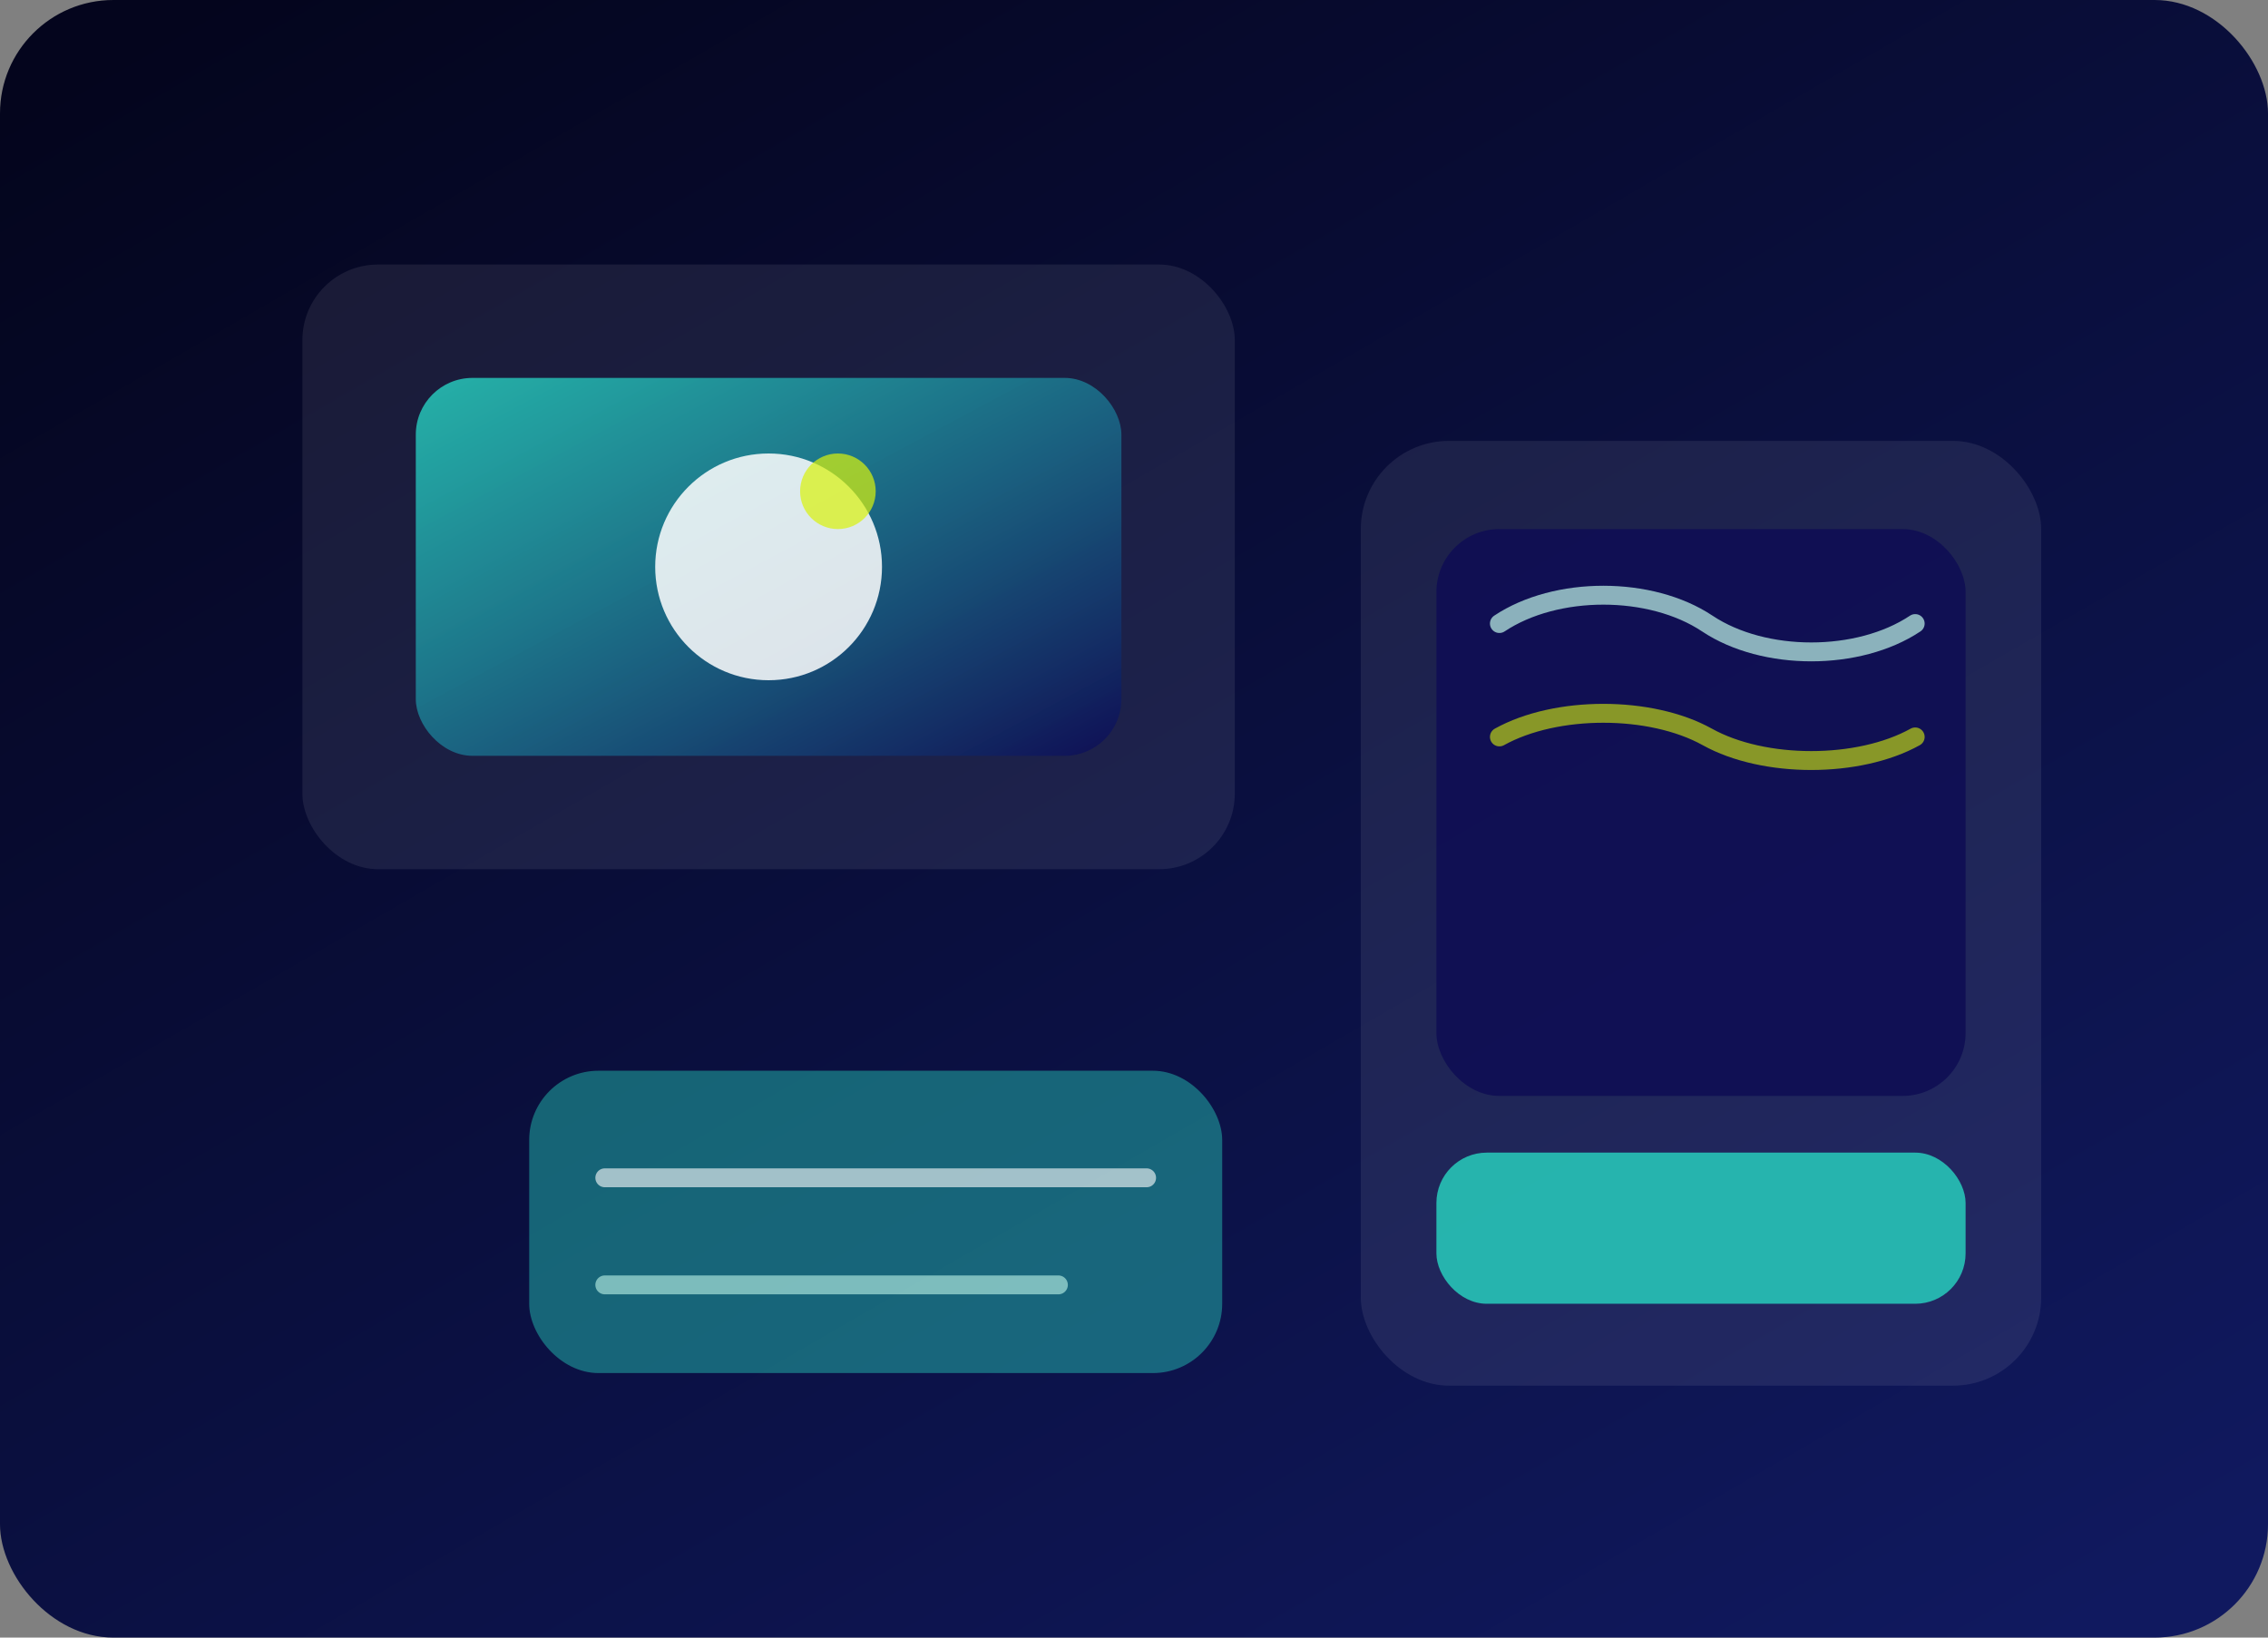 <svg viewBox="0 0 720 520" xmlns="http://www.w3.org/2000/svg">
  <rect x="0" y="0" width="720" height="520" fill="#808080" stroke="none"/>
  <defs>
    <linearGradient id="a-mockup-bg" x1="10%" y1="0%" x2="90%" y2="100%">
      <stop offset="0%" stop-color="#04051D" />
      <stop offset="100%" stop-color="#10195F" />
    </linearGradient>
    <linearGradient id="a-mockup-card" x1="0%" y1="0%" x2="100%" y2="100%">
      <stop offset="0%" stop-color="#27CCBC" stop-opacity="0.85" />
      <stop offset="100%" stop-color="#0F0E54" />
    </linearGradient>
  </defs>
  <rect width="720" height="520" rx="36" fill="url(#a-mockup-bg)" />
  <rect x="96" y="84" width="296" height="192" rx="24" fill="#FFFFFF" opacity="0.08" />
  <rect x="132" y="120" width="224" height="120" rx="18" fill="url(#a-mockup-card)" />
  <circle cx="244" cy="180" r="36" fill="#FFFFFF" opacity="0.85" />
  <circle cx="266" cy="156" r="12" fill="#D9F20C" opacity="0.7" />
  <rect x="432" y="140" width="216" height="300" rx="28" fill="#FFFFFF" opacity="0.08" />
  <rect x="456" y="168" width="168" height="180" rx="20" fill="#0F0E54" opacity="0.9" />
  <rect x="456" y="366" width="168" height="48" rx="16" fill="#27CCBC" opacity="0.85" />
  <path
    d="M476 198c18-12 48-12 66 0 18 12 48 12 66 0"
    stroke="#BFF7E9"
    stroke-width="6"
    stroke-linecap="round"
    fill="none"
    opacity="0.7"
  />
  <path
    d="M476 234c18-10 48-10 66 0 18 10 48 10 66 0"
    stroke="#D9F20C"
    stroke-width="6"
    stroke-linecap="round"
    fill="none"
    opacity="0.6"
  />
  <rect x="168" y="340" width="220" height="96" rx="22" fill="#27CCBC" opacity="0.45" />
  <path
    d="M192 374h172"
    stroke="#FFFFFF"
    stroke-width="6"
    stroke-linecap="round"
    opacity="0.6"
  />
  <path
    d="M192 408h144"
    stroke="#BFF7E9"
    stroke-width="6"
    stroke-linecap="round"
    opacity="0.6"
  />
</svg>
